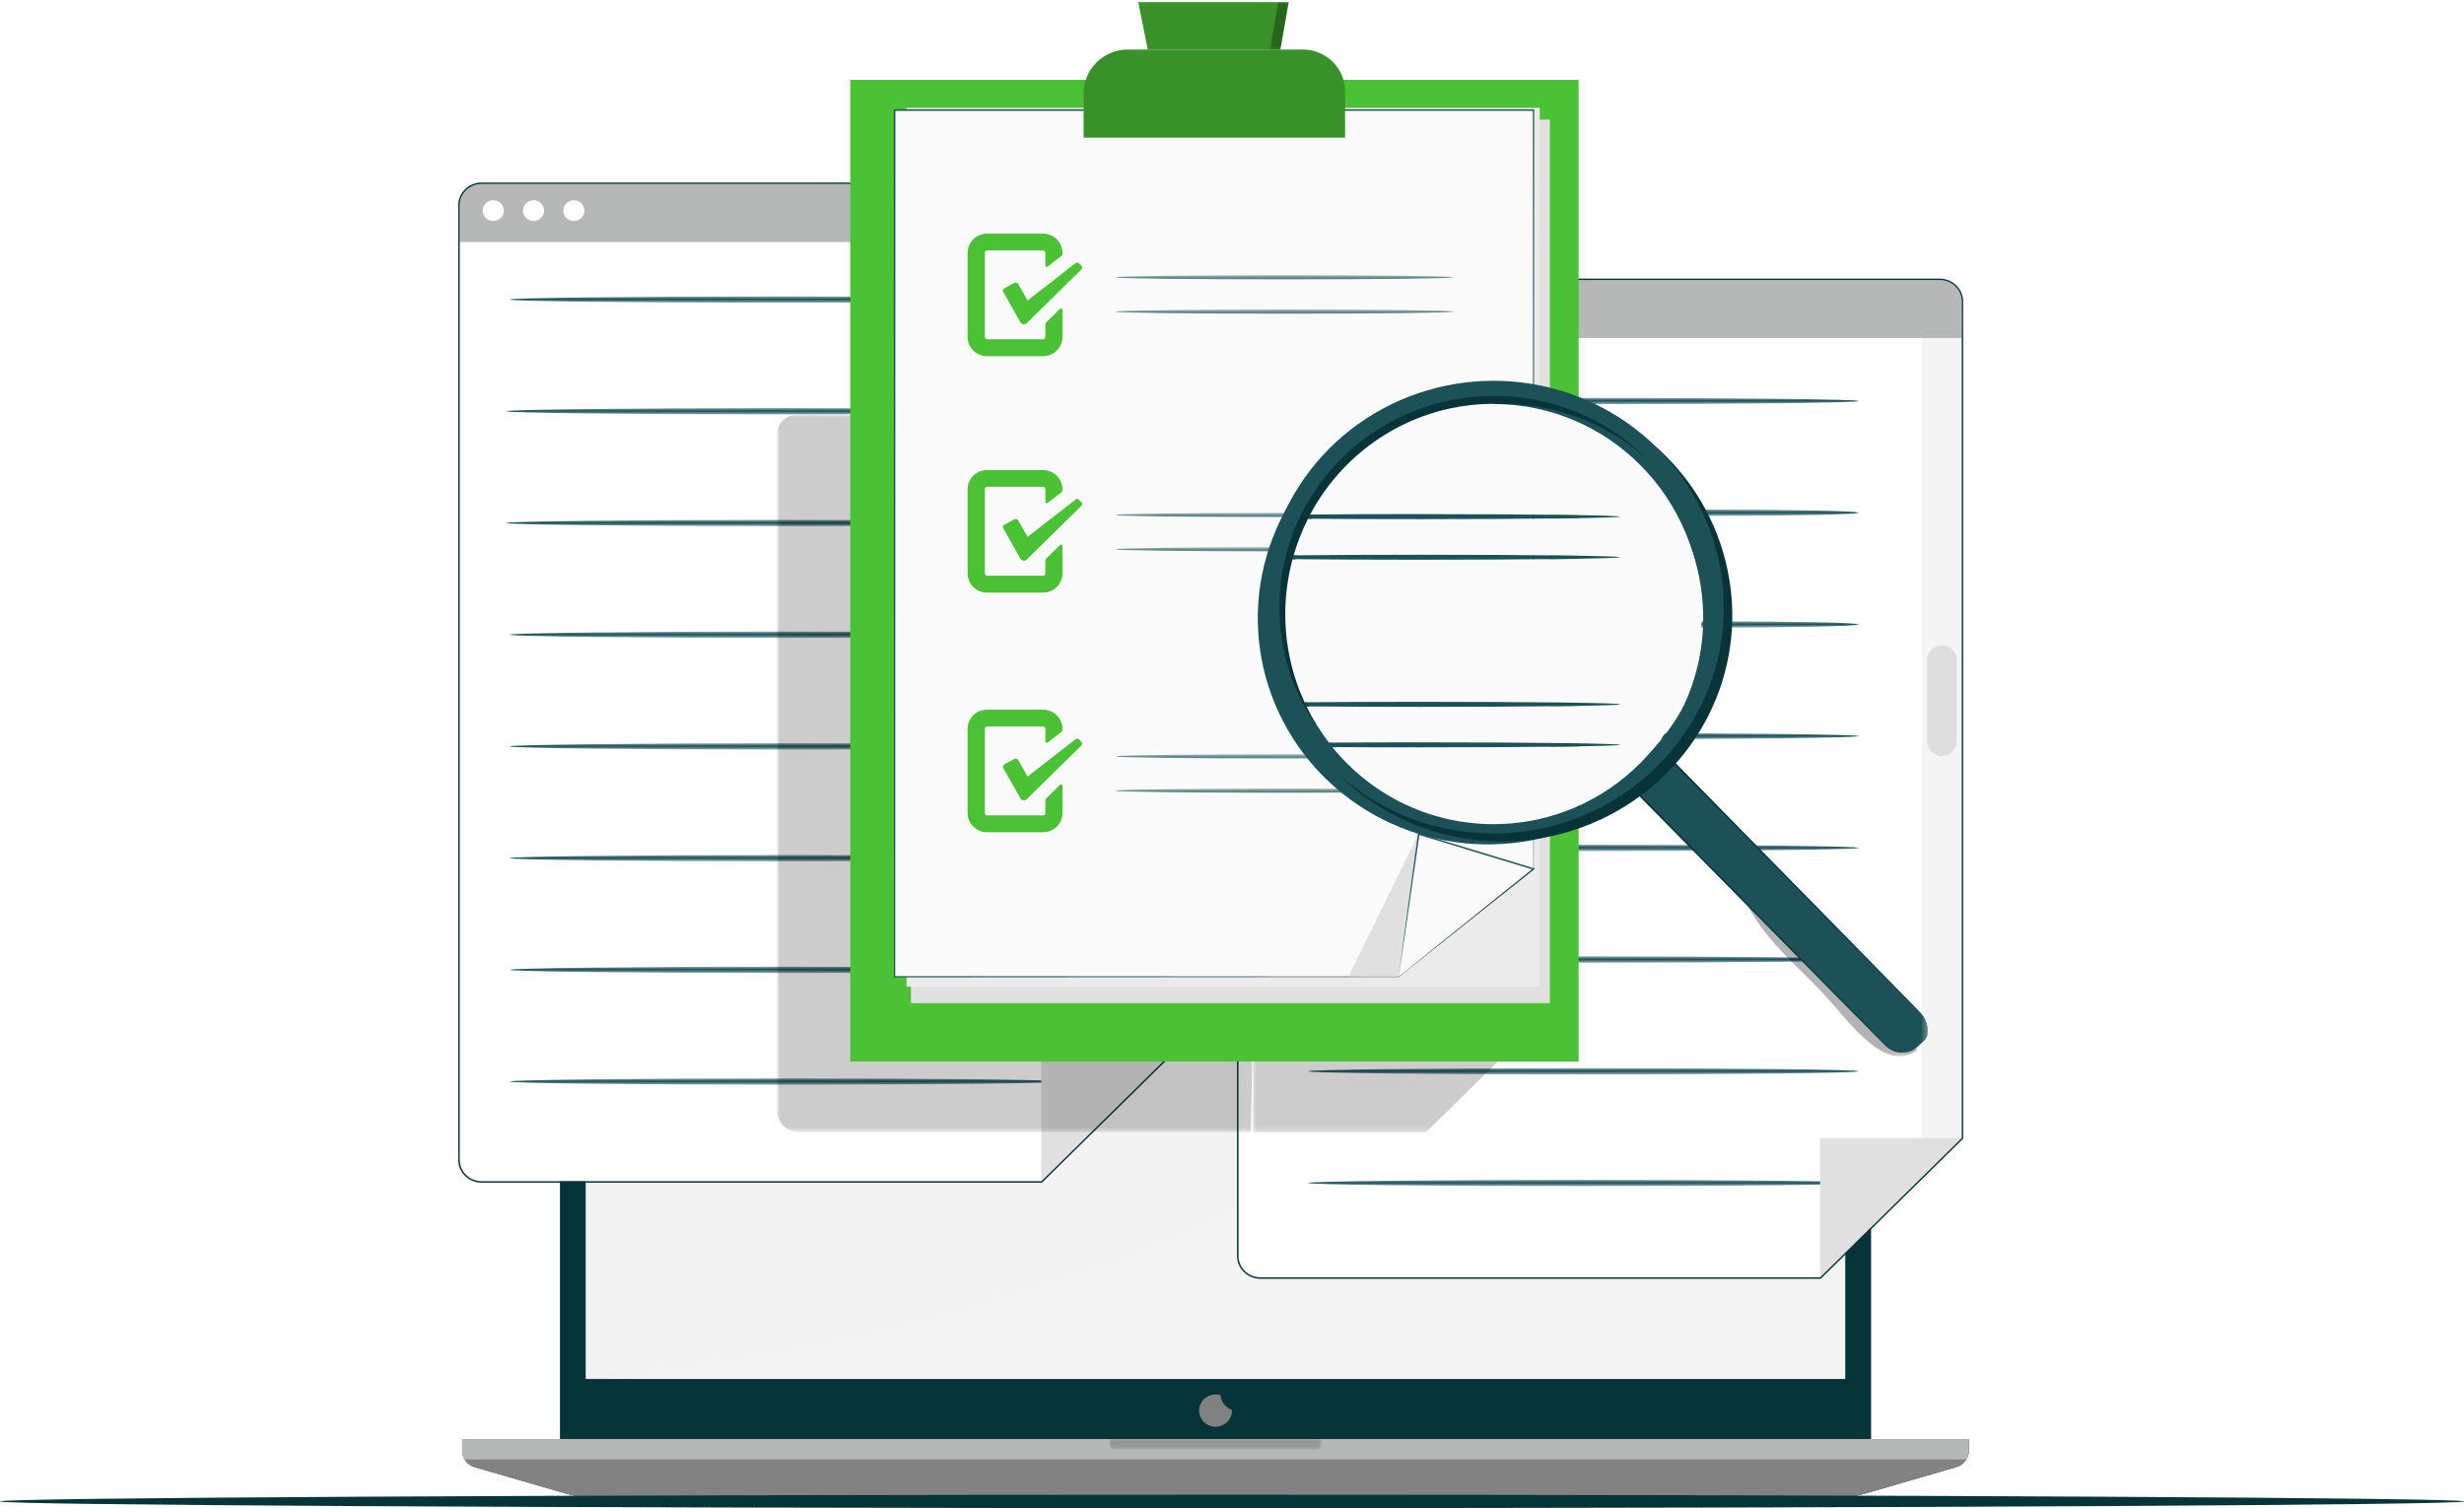 <?xml version="1.0" encoding="UTF-8"?><svg xmlns="http://www.w3.org/2000/svg" xmlns:xlink="http://www.w3.org/1999/xlink" id="Layer_1" viewBox="0 0 420.02 257.06"><defs><style>.cls-1{fill:#dedede;}.cls-1,.cls-2,.cls-3,.cls-4,.cls-5,.cls-6,.cls-7,.cls-8,.cls-9,.cls-10,.cls-11,.cls-12,.cls-13,.cls-14,.cls-15,.cls-16,.cls-17,.cls-18,.cls-19,.cls-20,.cls-21{stroke-width:0px;}.cls-22{mask:url(#mask-22);}.cls-23{mask:url(#mask-23);}.cls-24{mask:url(#mask-24);}.cls-25{mask:url(#mask-25);}.cls-26{mask:url(#mask-15);}.cls-27{mask:url(#mask-17);}.cls-28{mask:url(#mask-18);}.cls-29{mask:url(#mask-14);}.cls-30{mask:url(#mask-13);}.cls-31{mask:url(#mask-19);}.cls-32{mask:url(#mask-12);}.cls-33{mask:url(#mask-20);}.cls-34{mask:url(#mask-21);}.cls-35{mask:url(#mask-11);}.cls-36{mask:url(#mask-16);}.cls-37{mask:url(#mask-10);}.cls-38{mask:url(#mask-27);}.cls-39{mask:url(#mask-28);}.cls-40{mask:url(#mask-29);}.cls-41{mask:url(#mask-26);}.cls-2{fill:#ebebeb;}.cls-3{fill:#389129;}.cls-4{fill:#1b5157;}.cls-42{mask:url(#mask);}.cls-5{filter:url(#drop-shadow-2);}.cls-5,.cls-6,.cls-7,.cls-13{fill:#b6b7b7;}.cls-6{filter:url(#drop-shadow-1);}.cls-7{filter:url(#drop-shadow-4);}.cls-8{fill:#fafafa;}.cls-9{fill:#e0e0e0;}.cls-10,.cls-14{fill:#4bc136;}.cls-11{fill:#073438;}.cls-12{fill:#f4f4f4;}.cls-14{filter:url(#drop-shadow-3);}.cls-15{fill:#000;}.cls-16{fill:#6ab8c0;}.cls-17{fill:#808181;}.cls-18{fill:#f2f2f2;}.cls-43{opacity:.2;}.cls-44{opacity:.3;}.cls-45{opacity:.7;}.cls-19{fill:#828282;}.cls-20{fill:#073438;}.cls-21{fill:#fff;}.cls-46{mask:url(#mask-3);}.cls-47{mask:url(#mask-2);}.cls-48{mask:url(#mask-5);}.cls-49{mask:url(#mask-4);}.cls-50{mask:url(#mask-1);}.cls-51{mask:url(#mask-7);}.cls-52{mask:url(#mask-6);}.cls-53{mask:url(#mask-8);}.cls-54{mask:url(#mask-9);}</style><mask id="mask" x="189.12" y="245.3" width="36.15" height="1.73" maskUnits="userSpaceOnUse"><g id="mask20_0_1"><path class="cls-21" d="M225.27,245.3h-36.14v1.73h36.14v-1.73Z"/></g></mask><mask id="mask-1" x="99.85" y="100.1" width="214.7" height="134.96" maskUnits="userSpaceOnUse"><g id="mask21_0_1"><path class="cls-21" d="M314.55,100.1H99.85v134.96h214.7V100.1Z"/></g></mask><mask id="mask-2" x="208.07" y="94.05" width="3.23" height="3.17" maskUnits="userSpaceOnUse"><g id="mask19_0_1"><path class="cls-21" d="M211.29,94.05h-3.22v3.17h3.22v-3.17Z"/></g></mask><filter id="drop-shadow-1" filterUnits="userSpaceOnUse"/><mask id="mask-3" x="222.93" y="124.94" width="93.98" height="1.09" maskUnits="userSpaceOnUse"><g id="mask22_0_1"><path class="cls-21" d="M316.91,124.94h-93.98v1.08h93.98v-1.08Z"/></g></mask><mask id="mask-4" x="222.93" y="163.02" width="93.98" height="1.09" maskUnits="userSpaceOnUse"><g id="mask23_0_1"><path class="cls-21" d="M316.91,163.02h-93.98v1.09h93.98v-1.09Z"/></g></mask><mask id="mask-5" x="222.93" y="182.07" width="93.98" height="1.09" maskUnits="userSpaceOnUse"><g id="mask24_0_1"><path class="cls-21" d="M316.91,182.07h-93.98v1.09h93.98v-1.09Z"/></g></mask><mask id="mask-6" x="222.93" y="201.11" width="93.98" height="1.08" maskUnits="userSpaceOnUse"><g id="mask25_0_1"><path class="cls-21" d="M316.91,201.11h-93.98v1.08h93.98v-1.08Z"/></g></mask><mask id="mask-7" x="222.93" y="143.98" width="93.98" height="1.09" maskUnits="userSpaceOnUse"><g id="mask26_0_1"><path class="cls-21" d="M316.91,143.98h-93.98v1.08h93.98v-1.08Z"/></g></mask><mask id="mask-8" x="222.93" y="67.82" width="93.98" height="1.08" maskUnits="userSpaceOnUse"><g id="mask27_0_1"><path class="cls-21" d="M316.91,67.82h-93.98v1.08h93.98v-1.08Z"/></g></mask><mask id="mask-9" x="265.72" y="86.86" width="51.19" height="1.09" maskUnits="userSpaceOnUse"><g id="mask28_0_1"><path class="cls-21" d="M316.91,86.86h-51.19v1.08h51.19v-1.08Z"/></g></mask><mask id="mask-10" x="265.72" y="105.9" width="51.19" height="1.09" maskUnits="userSpaceOnUse"><g id="mask29_0_1"><path class="cls-21" d="M316.91,105.9h-51.19v1.08h51.19v-1.08Z"/></g></mask><filter id="drop-shadow-2" filterUnits="userSpaceOnUse"/><mask id="mask-11" x="86.86" y="107.65" width="93.98" height="1.09" maskUnits="userSpaceOnUse"><g id="mask31_0_1"><path class="cls-21" d="M180.83,107.65h-93.98v1.08h93.98v-1.08Z"/></g></mask><mask id="mask-12" x="86.85" y="145.73" width="93.98" height="1.09" maskUnits="userSpaceOnUse"><g id="mask32_0_1"><path class="cls-21" d="M180.83,145.73h-93.98v1.09h93.98v-1.09Z"/></g></mask><mask id="mask-13" x="86.85" y="164.77" width="93.98" height="1.09" maskUnits="userSpaceOnUse"><g id="mask33_0_1"><path class="cls-21" d="M180.83,164.77h-93.98v1.09h93.98v-1.09Z"/></g></mask><mask id="mask-14" x="86.85" y="183.81" width="93.98" height="1.08" maskUnits="userSpaceOnUse"><g id="mask34_0_1"><path class="cls-21" d="M180.83,183.81h-93.98v1.08h93.98v-1.08Z"/></g></mask><mask id="mask-15" x="86.85" y="126.69" width="93.98" height="1.09" maskUnits="userSpaceOnUse"><g id="mask35_0_1"><path class="cls-21" d="M180.83,126.69h-93.98v1.08h93.98v-1.08Z"/></g></mask><mask id="mask-16" x="86.85" y="50.52" width="93.98" height="1.09" maskUnits="userSpaceOnUse"><g id="mask36_0_1"><path class="cls-21" d="M180.83,50.52h-93.98v1.09h93.98v-1.09Z"/></g></mask><mask id="mask-17" x="86.22" y="69.56" width="94.62" height="1.09" maskUnits="userSpaceOnUse"><g id="mask37_0_1"><path class="cls-21" d="M180.83,69.56h-94.6v1.09h94.6v-1.09Z"/></g></mask><mask id="mask-18" x="86.22" y="88.61" width="94.62" height="1.08" maskUnits="userSpaceOnUse"><g id="mask38_0_1"><path class="cls-21" d="M180.83,88.61h-94.6v1.08h94.6v-1.08Z"/></g></mask><mask id="mask-19" x="213.56" y="57.25" width="47.74" height="135.75" maskUnits="userSpaceOnUse"><g id="mask30_0_1"><path class="cls-21" d="M261.3,57.25h-47.74v135.75h47.74V57.25Z"/></g></mask><mask id="mask-20" x="132.46" y="70.69" width="82.79" height="122.28" maskUnits="userSpaceOnUse"><g id="mask39_0_1"><path class="cls-21" d="M215.25,70.69h-82.78v122.27h82.78v-122.27Z"/></g></mask><filter id="drop-shadow-3" filterUnits="userSpaceOnUse"/><mask id="mask-21" x="144.94" y=".1" width="183.69" height="180.89" maskUnits="userSpaceOnUse"><g id="mask49_0_1"><path class="cls-21" d="M328.63.1h-183.69v180.89h183.69V.1Z"/></g></mask><mask id="mask-22" x="190.08" y="128.57" width="57.74" height=".72" maskUnits="userSpaceOnUse"><g id="mask50_0_1"><path class="cls-21" d="M247.82,128.57h-57.74v.72h57.74v-.72Z"/></g></mask><mask id="mask-23" x="190.08" y="134.42" width="57.74" height=".72" maskUnits="userSpaceOnUse"><g id="mask51_0_1"><path class="cls-21" d="M247.82,134.42h-57.74v.72h57.74v-.72Z"/></g></mask><mask id="mask-24" x="190.08" y="87.42" width="57.74" height=".72" maskUnits="userSpaceOnUse"><g id="mask52_0_1"><path class="cls-21" d="M247.82,87.42h-57.74v.72h57.74v-.72Z"/></g></mask><mask id="mask-25" x="190.08" y="93.27" width="57.74" height=".72" maskUnits="userSpaceOnUse"><g id="mask53_0_1"><path class="cls-21" d="M247.82,93.27h-57.74v.72h57.74v-.72Z"/></g></mask><mask id="mask-26" x="216.48" y=".33" width="3.2" height="8.11" maskUnits="userSpaceOnUse"><g id="mask54_0_1"><path class="cls-21" d="M219.68.33h-3.19v8.11h3.19V.33Z"/></g></mask><mask id="mask-27" x="190.08" y="46.91" width="57.74" height=".72" maskUnits="userSpaceOnUse"><g id="mask55_0_1"><path class="cls-21" d="M247.82,46.91h-57.74v.72h57.74v-.72Z"/></g></mask><mask id="mask-28" x="190.08" y="52.76" width="57.74" height=".73" maskUnits="userSpaceOnUse"><g id="mask56_0_1"><path class="cls-21" d="M247.82,52.76h-57.74v.72h57.74v-.72Z"/></g></mask><mask id="mask-29" x="295.85" y="147.17" width="31.08" height="32.88" maskUnits="userSpaceOnUse"><g id="mask57_0_1"><path class="cls-21" d="M326.93,147.18h-31.08v32.88h31.08v-32.88Z"/></g></mask><filter id="drop-shadow-4" filterUnits="userSpaceOnUse"/></defs><path class="cls-20" d="M318.95,247.44H95.45V94.74c0-.57.11-1.13.33-1.65.22-.52.54-1,.95-1.4.41-.4.89-.72,1.43-.94s1.11-.33,1.68-.33h214.71c1.17,0,2.28.46,3.11,1.27.82.81,1.29,1.91,1.29,3.06v152.71Z"/><path class="cls-12" d="M314.55,100.1H99.85v134.96h214.7V100.1Z"/><path class="cls-17" d="M208.07,237.83c-.56-.18-1.17-.18-1.73,0-.56.18-1.05.53-1.4,1-.35.47-.54,1.04-.54,1.62s.19,1.15.54,1.62c.35.47.84.82,1.4,1,.56.18,1.17.18,1.73,0,.56-.18,1.05-.53,1.4-1,.35-.47.53-1.04.53-1.62,0-.05-.01-.1-.01-.15-.54-.17-1-.5-1.35-.94-.34-.44-.54-.97-.57-1.52"/><path class="cls-20" d="M335.61,245.3v1.99c0,.63-.21,1.24-.6,1.74-.38.5-.92.87-1.53,1.05l-15.57,4.52c-1.93.57-3.94.85-5.95.85H102.44c-2.01,0-4.02-.29-5.95-.85l-15.57-4.51c-.61-.18-1.15-.55-1.53-1.05-.38-.5-.59-1.11-.6-1.74v-1.99h256.81Z"/><path class="cls-19" d="M335.61,245.3v1.99c0,.63-.21,1.24-.6,1.74-.38.5-.92.87-1.53,1.05l-15.57,4.52c-1.93.57-3.94.85-5.95.85H102.44c-2.01,0-4.02-.29-5.95-.85l-15.57-4.51c-.61-.18-1.15-.55-1.53-1.05-.38-.5-.59-1.11-.6-1.74v-1.99h256.81Z"/><path class="cls-13" d="M335.61,245.3v1.99c0,.53-.15,1.04-.42,1.49H79.21c-.28-.45-.42-.96-.42-1.49v-1.99h256.81Z"/><g class="cls-43"><g class="cls-42"><path class="cls-15" d="M225.26,245.3v.87c0,.11-.02.23-.07.33-.04.1-.11.2-.19.28-.08.08-.18.14-.29.19-.11.04-.22.07-.33.07h-34.38c-.23,0-.46-.09-.62-.25-.17-.16-.26-.38-.26-.61v-.87h36.14Z"/></g></g><g class="cls-45"><g class="cls-50"><path class="cls-18" d="M314.55,100.1s-29.69,115.91-214.7,134.96V100.1h214.7Z"/></g></g><path class="cls-11" d="M420.02,255.93c0,.61-94.04,1.14-210,1.14s-210.02-.52-210.02-1.14,94.01-1.14,210.02-1.14,210,.52,210,1.14Z"/><g class="cls-43"><g class="cls-47"><path class="cls-21" d="M211.3,95.64c0,.31-.09.62-.27.88-.18.26-.43.46-.72.58-.3.12-.62.15-.93.09-.31-.06-.6-.21-.83-.43-.23-.22-.38-.5-.44-.81-.06-.31-.03-.63.09-.92.12-.29.33-.54.59-.71.26-.17.58-.27.9-.27.43,0,.84.17,1.14.46.3.3.47.7.47,1.12Z"/></g></g><path class="cls-6" d="M334.41,51.4v142.58l-24.14,23.74h-95.44c-.99,0-1.93-.39-2.63-1.07-.7-.69-1.09-1.62-1.09-2.59V51.4c0-.97.39-1.9,1.09-2.59.7-.69,1.64-1.07,2.63-1.07h115.85c.99,0,1.93.39,2.63,1.08.7.69,1.09,1.62,1.09,2.59"/><path class="cls-21" d="M334.41,57.62v136.36l-24.14,23.74h-95.44c-.99,0-1.93-.39-2.63-1.07-.7-.69-1.09-1.62-1.09-2.59V57.62h123.3Z"/><path class="cls-1" d="M233.59,52.27c0,.35-.1.69-.3.98-.2.29-.48.52-.81.65-.33.13-.69.17-1.04.1-.35-.07-.67-.24-.92-.48-.25-.25-.42-.56-.49-.9-.07-.34-.03-.7.1-1.02.14-.32.37-.6.66-.79.3-.19.64-.3,1-.3.48,0,.94.19,1.27.52.34.33.53.78.53,1.25Z"/><path class="cls-1" d="M226.72,52.27c0,.35-.1.69-.3.98-.2.29-.48.52-.81.65-.33.13-.69.17-1.04.1-.35-.07-.67-.24-.92-.48-.25-.25-.42-.56-.49-.91-.07-.34-.03-.7.1-1.02.14-.32.37-.6.66-.79.29-.19.64-.3,1-.3.48,0,.94.19,1.27.52.34.33.53.78.53,1.25Z"/><path class="cls-1" d="M219.86,52.27c0,.35-.1.69-.3.98-.2.29-.48.52-.81.65-.33.13-.69.17-1.04.1-.35-.07-.67-.24-.92-.48-.25-.25-.42-.56-.49-.9-.07-.34-.03-.7.1-1.02.14-.32.37-.6.66-.79.3-.19.64-.3,1-.3.48,0,.94.19,1.27.52.34.33.53.78.53,1.25Z"/><path class="cls-12" d="M334.41,57.63h-6.82v136.35h6.82V57.63Z"/><path class="cls-1" d="M331,128.87c-.67,0-1.31-.26-1.78-.72-.47-.46-.74-1.09-.74-1.75v-13.93c0-.66.26-1.28.74-1.75.47-.46,1.11-.72,1.78-.72s1.3.26,1.78.72c.47.46.74,1.09.74,1.75v13.93c0,.66-.27,1.28-.74,1.75-.47.46-1.11.72-1.78.72Z"/><path class="cls-16" d="M226.25,85.38c.63-1.08,1.39-2.07,2.27-2.96h.12c1.34.81,2.78,1.45,4.28,1.92h.06l-.06.06c-.14.32-.27.65-.4.98h.76c.1-.25.2-.49.31-.74l.06-.06h.06c1.78.47,3.6.73,5.44.78h.06s.67.01.67.01h0s.06-.01.06-.01c1.84-.05,3.67-.31,5.44-.78h.12v.06c.11.24.21.49.3.74h.71c-.13-.33-.26-.66-.4-.98l-.06-.06h.06c1.5-.48,2.93-1.12,4.28-1.92h.12c.87.9,1.62,1.89,2.25,2.96h.69c-.66-1.21-1.49-2.33-2.45-3.32l-.55-.54c-2.77-2.63-6.43-4.17-10.28-4.33h-1.41c-3.84.21-7.48,1.74-10.28,4.33l-.55.54c-.96,1-1.79,2.11-2.45,3.32h.74ZM241.42,77.97c3.18.4,6.15,1.77,8.51,3.91l.12.06-.12.06c-1.28.78-2.65,1.39-4.1,1.81h-.06v-.06c-1.06-2.16-2.56-4.08-4.4-5.66l-.18-.17.23.05ZM239.89,77.91h.12c2.16,1.57,3.9,3.64,5.08,6.02l.06.06h-.12c-1.68.43-3.4.67-5.14.72v-6.8ZM239.04,77.85h.18v6.8h-.06c-1.74-.05-3.46-.3-5.14-.72h-.12l.06-.06c1.17-2.38,2.92-4.44,5.08-6.02M229.12,81.88c2.34-2.16,5.32-3.53,8.51-3.91l.37-.06-.18.17c-1.86,1.56-3.36,3.48-4.4,5.66l-.06.06h-.06c-1.42-.47-2.79-1.07-4.1-1.81l-.12-.06.05-.05Z"/><path class="cls-16" d="M252.78,100.56c-.62,1.06-1.37,2.04-2.24,2.92l-.06.06-.06-.06c-1.34-.81-2.78-1.45-4.28-1.92h-.06l.06-.06c.13-.31.26-.62.38-.93h-.82c-.1.23-.19.47-.3.7v.06h-.06c-1.62-.43-3.29-.68-4.96-.75h-1.21v.03h-.06c-1.84.05-3.67.31-5.44.78h-.06v-.06c-.11-.25-.22-.5-.32-.75h-.74c.12.32.25.63.39.94l.06.06h-.06c-1.5.48-2.93,1.12-4.28,1.92l-.06.06-.06-.06c-.87-.88-1.62-1.86-2.24-2.92h-.74c.66,1.19,1.47,2.3,2.43,3.28l.55.54c2.81,2.61,6.48,4.15,10.34,4.33h.67c.12,0,.24-.06.43-.06h.3c3.84-.21,7.48-1.74,10.28-4.33l.55-.54c.94-.97,1.75-2.05,2.41-3.22h-.72ZM237.57,107.94c-3.18-.4-6.15-1.77-8.51-3.91l-.06-.06.12-.06c1.27-.78,2.65-1.39,4.1-1.81h.06v.06c1.06,2.16,2.56,4.08,4.4,5.66l.12.17-.24-.05ZM239.1,108h-.12c-2.16-1.57-3.91-3.64-5.08-6.02l-.06-.06h.12c1.68-.43,3.4-.67,5.14-.72v6.8ZM239.95,108.05h-.18v-6.8h.06c1.74.05,3.46.3,5.14.72h.12l-.06.06c-1.17,2.38-2.92,4.44-5.08,6.02M249.93,104.02c-2.34,2.16-5.32,3.53-8.51,3.91l-.24.06.18-.17c1.86-1.56,3.36-3.48,4.4-5.66v-.06h.06c1.42.47,2.79,1.07,4.1,1.81l.06.06-.05.05Z"/><path class="cls-16" d="M232.58,89.03h-1.99v7.93h1.99v-7.93Z"/><path class="cls-16" d="M237.33,97.13c-.51,0-1.01-.06-1.5-.19-.39-.11-.75-.3-1.06-.55-.28-.23-.5-.53-.63-.87-.14-.36-.2-.75-.18-1.13l1.83-.4c0,.31.08.62.24.89.14.22.34.4.58.51.26.11.54.17.82.16.22,0,.44-.03.65-.09.17-.05.32-.13.44-.25.05-.05.09-.11.12-.17.03-.07.04-.14.04-.21,0-.09-.02-.18-.06-.26-.04-.08-.1-.15-.17-.21-.18-.14-.38-.25-.6-.32-.26-.09-.55-.17-.87-.26s-.7-.2-1.04-.32c-.33-.11-.65-.26-.95-.44-.28-.17-.52-.41-.69-.68-.19-.32-.28-.68-.26-1.05-.01-.47.13-.93.4-1.31.28-.37.66-.66,1.1-.82,1.07-.39,2.25-.38,3.3.04.47.19.87.51,1.15.93.28.45.39.98.32,1.5l-1.81.29c.01-.21-.01-.43-.07-.64-.05-.17-.14-.33-.26-.47-.12-.13-.27-.23-.44-.29-.2-.07-.42-.11-.64-.1-.21,0-.43.03-.63.1-.15.05-.28.14-.38.26-.09.11-.13.25-.13.39,0,.08.01.16.05.23.03.07.08.14.15.19.17.13.36.23.56.29.24.08.53.17.87.26.33.08.71.2,1.06.32.35.11.68.26.98.45.3.18.54.43.72.73.2.34.29.74.27,1.13.02.47-.13.94-.42,1.32-.3.37-.71.64-1.16.79-.55.19-1.12.28-1.7.26"/><path class="cls-16" d="M245.44,97.13c-.53,0-1.05-.08-1.54-.26-.44-.17-.84-.43-1.16-.78-.33-.37-.58-.81-.72-1.28-.18-.57-.26-1.17-.25-1.77-.03-.8.13-1.6.47-2.34.28-.58.74-1.06,1.32-1.38.6-.31,1.28-.47,1.96-.46.52,0,1.04.08,1.53.26.44.17.84.43,1.15.78.33.37.58.81.73,1.29.18.58.26,1.19.25,1.8.01.61-.08,1.23-.26,1.81-.15.48-.41.93-.75,1.3-.33.34-.73.61-1.18.78-.49.18-1.01.26-1.53.26M245.52,95.54c.33.01.65-.08.91-.27.26-.21.44-.5.53-.82.13-.45.19-.91.18-1.38.01-.49-.05-.98-.19-1.45-.1-.34-.29-.64-.56-.87-.27-.2-.6-.31-.93-.29-.32-.01-.64.09-.9.28-.27.22-.46.52-.55.85-.13.46-.19.93-.18,1.41,0,.38.03.75.1,1.12.05.28.16.55.32.8.13.2.31.37.53.47.23.11.49.16.75.16"/><g class="cls-46"><path class="cls-4" d="M316.91,125.48c0,.29-21.03.54-46.99.54s-46.99-.25-46.99-.54,21.03-.54,46.99-.54,46.99.24,46.99.54Z"/></g><g class="cls-49"><path class="cls-4" d="M316.91,163.57c0,.29-21.03.54-46.99.54s-46.99-.25-46.99-.54,21.04-.55,46.99-.55,46.99.24,46.99.54"/></g><g class="cls-48"><path class="cls-4" d="M316.91,182.61c0,.29-21.03.54-46.99.54s-46.99-.25-46.99-.54,21.03-.54,46.99-.54,46.99.24,46.99.54Z"/></g><g class="cls-52"><path class="cls-4" d="M316.91,201.65c0,.29-21.03.54-46.99.54s-46.99-.25-46.99-.54,21.03-.54,46.99-.54,46.99.24,46.99.54Z"/></g><g class="cls-51"><path class="cls-4" d="M316.91,144.53c0,.29-21.03.54-46.99.54s-46.99-.25-46.99-.54,21.03-.54,46.99-.54,46.99.24,46.99.54Z"/></g><g class="cls-53"><path class="cls-4" d="M316.91,68.36c0,.29-21.03.54-46.99.54s-46.99-.25-46.99-.54,21.03-.54,46.99-.54,46.99.24,46.99.54Z"/></g><g class="cls-54"><path class="cls-4" d="M316.91,87.4c0,.29-11.46.54-25.6.54s-25.6-.25-25.6-.54,11.46-.54,25.6-.54,25.6.24,25.6.54Z"/></g><g class="cls-37"><path class="cls-4" d="M316.91,106.44c0,.29-11.46.54-25.6.54s-25.6-.25-25.6-.54,11.46-.54,25.6-.54,25.6.24,25.6.54Z"/></g><path class="cls-9" d="M334.41,193.98l-24.14,23.74v-23.74h24.14Z"/><path class="cls-5" d="M201.65,35.02v142.58l-24.14,23.74h-95.43c-.99,0-1.93-.39-2.63-1.07s-1.09-1.62-1.09-2.59V35.02c0-.97.39-1.9,1.09-2.59.7-.69,1.64-1.07,2.63-1.07h115.85c.99,0,1.93.39,2.63,1.08.7.69,1.09,1.62,1.09,2.59"/><path class="cls-21" d="M201.65,41.25v136.35l-24.14,23.74h-95.43c-.99,0-1.93-.39-2.63-1.07-.7-.69-1.09-1.62-1.09-2.59V41.25h123.29Z"/><path class="cls-21" d="M99.62,35.9c0,.35-.11.69-.3.98s-.48.52-.81.65c-.33.13-.69.17-1.04.1-.35-.07-.67-.24-.92-.48-.25-.25-.42-.56-.49-.9-.07-.34-.03-.7.1-1.02.14-.32.37-.6.66-.79.3-.19.64-.3,1-.3.48,0,.93.19,1.27.52.34.33.53.78.53,1.25Z"/><path class="cls-21" d="M92.75,35.9c0,.35-.11.69-.3.98-.2.29-.48.52-.81.65-.33.13-.69.17-1.04.1-.35-.07-.67-.24-.92-.48-.25-.25-.42-.56-.49-.91-.07-.34-.03-.7.1-1.02.14-.32.37-.6.66-.79.3-.19.64-.3,1-.3.48,0,.93.19,1.27.52.34.33.53.78.53,1.25Z"/><path class="cls-21" d="M85.88,35.9c0,.35-.11.69-.3.98s-.48.52-.81.65c-.33.13-.69.17-1.04.1-.35-.07-.67-.24-.92-.48-.25-.25-.42-.56-.49-.9-.07-.34-.03-.7.1-1.02.14-.32.37-.6.66-.79.3-.19.64-.3,1-.3.48,0,.93.19,1.27.52.34.33.53.78.53,1.25Z"/><path class="cls-12" d="M201.65,41.25h-6.82v136.35h6.82V41.25Z"/><path class="cls-1" d="M198.24,168.27c-.66,0-1.3-.26-1.77-.72-.47-.46-.74-1.09-.74-1.75v-13.93c0-.66.27-1.28.74-1.75.47-.46,1.11-.72,1.77-.72s1.31.26,1.78.72c.47.46.74,1.09.74,1.75v13.93c0,.66-.26,1.28-.74,1.75-.47.46-1.11.72-1.78.72Z"/><g class="cls-35"><path class="cls-4" d="M180.83,108.19c0,.29-21.03.54-46.99.54s-46.99-.25-46.99-.54,21.03-.54,46.99-.54,46.99.24,46.99.54Z"/></g><g class="cls-32"><path class="cls-4" d="M180.83,146.28c0,.29-21.03.54-46.99.54s-46.99-.25-46.99-.54,21.03-.54,46.99-.54,46.99.24,46.99.54Z"/></g><g class="cls-30"><path class="cls-4" d="M180.83,165.32c0,.29-21.03.54-46.99.54s-46.99-.25-46.99-.54,21.03-.54,46.99-.54,46.99.24,46.99.54Z"/></g><g class="cls-29"><path class="cls-4" d="M180.83,184.36c0,.29-21.03.54-46.99.54s-46.99-.25-46.99-.54,21.03-.54,46.99-.54,46.99.24,46.99.54Z"/></g><g class="cls-26"><path class="cls-4" d="M180.83,127.23c0,.29-21.03.54-46.99.54s-46.99-.25-46.99-.54,21.03-.54,46.99-.54,46.99.24,46.99.54Z"/></g><g class="cls-36"><path class="cls-4" d="M180.83,51.06c0,.29-21.03.54-46.99.54s-46.99-.25-46.99-.54,21.03-.54,46.99-.54,46.99.24,46.99.54Z"/></g><g class="cls-27"><path class="cls-4" d="M180.84,70.1c0,.29-21.17.54-47.3.54s-47.3-.25-47.3-.54,21.17-.54,47.3-.54,47.3.24,47.3.54Z"/></g><g class="cls-28"><path class="cls-4" d="M180.84,89.15c0,.29-21.17.54-47.3.54s-47.3-.25-47.3-.54,21.17-.54,47.3-.54,47.3.24,47.3.54Z"/></g><path class="cls-9" d="M201.65,177.61l-24.14,23.74v-23.74h24.14Z"/><path class="cls-20" d="M330.68,47.74c.99.01,1.94.39,2.63,1.08.7.68,1.1,1.61,1.1,2.58v142.59l-24.14,23.74h-95.44c-.98,0-1.93-.39-2.63-1.08-.7-.68-1.09-1.61-1.09-2.59v-43.82h33.28l24.14-23.74V47.74h62.15M330.68,47.49h-62.4v98.91l-23.99,23.59h-33.43v44.07c0,1.06.41,2.04,1.17,2.77.74.73,1.76,1.15,2.8,1.15h95.54l.07-.07,24.14-23.74.07-.07V51.4c0-1.03-.43-2.03-1.18-2.76-.73-.73-1.73-1.14-2.8-1.15h0Z"/><path class="cls-20" d="M145.23,31.36v135.22c0,.97.4,1.9,1.09,2.59.7.68,1.65,1.07,2.64,1.07h52.7v7.37l-24.14,23.74h-95.44c-.99,0-1.93-.39-2.63-1.08-.7-.68-1.09-1.61-1.09-2.59V35.02c0-.97.39-1.9,1.09-2.58.7-.69,1.64-1.08,2.63-1.08h63.15M145.48,31.11h-63.4c-1.06,0-2.05.41-2.81,1.15-.74.72-1.16,1.72-1.16,2.76v162.66c0,1.06.41,2.04,1.17,2.77.75.74,1.75,1.15,2.8,1.15h95.54l.07-.07,24.14-23.74.07-.07v-7.72h-52.95c-.91,0-1.81-.36-2.47-1-.64-.64-1.01-1.52-1.01-2.41V31.11h0Z"/><path class="cls-9" d="M268.53,146.49l-24.14,23.74v-23.74h24.14Z"/><g class="cls-43"><g class="cls-31"><path class="cls-15" d="M261.3,57.25v117.83l-18.22,17.92h-29.52V60.91c0-.97.39-1.9,1.09-2.59.7-.69,1.64-1.07,2.63-1.07h44.02Z"/></g></g><g class="cls-43"><g class="cls-33"><path class="cls-15" d="M215.25,74.36l-2.01,118.61h-77.06c-.99,0-1.93-.39-2.63-1.07s-1.09-1.62-1.09-2.59v-115.31c0-.88.35-1.72.99-2.34.63-.62,1.49-.97,2.38-.97h75.7c.99,0,1.93.39,2.63,1.07.7.69,1.09,1.62,1.09,2.59"/></g></g><path class="cls-14" d="M144.94,13.61h124.16v167.33h-124.16V13.61Z"/><path class="cls-9" d="M264.19,170.99h-108.91V20.38h108.92v150.61h0Z"/><path class="cls-2" d="M262.47,168.2h-107.94V18.38h107.94v149.81h0Z"/><path class="cls-8" d="M250.87,156.54l-12.43,9.96h-85.92V18.76h108.92v129.35l-10.57,8.43Z"/><g class="cls-34"><path class="cls-4" d="M250.87,156.54s.22-.18.66-.54l1.99-1.6,7.88-6.32-.02.03c-.01-21.25-.04-68.46-.08-129.35l.12.12-107.97.02h-.95l.13-.13c-.01,55.54-.02,106.77-.03,147.73l-.11-.11,85.92.06h-.03s9.34-7.44,9.34-7.44l2.34-1.86c.52-.41.79-.61.79-.61,0,0-.25.22-.77.63l-2.32,1.88-9.31,7.48h-.01s-.02.01-.02.01l-85.92.06h-.11v-.1c0-40.96-.02-92.19-.03-147.73v-.13h109.04s.12.01.12.01v.12c-.04,60.89-.07,108.1-.08,129.35v.02h-.02s-7.91,6.29-7.91,6.29l-2.01,1.58c-.45.35-.68.52-.68.52"/><path class="cls-3" d="M229.3,23.47h-44.58v-7.6c0-1.97.8-3.86,2.21-5.25,1.42-1.39,3.34-2.18,5.34-2.18h29.78c1.92,0,3.77.75,5.12,2.09,1.36,1.34,2.12,3.15,2.12,5.04v7.9Z"/><path class="cls-3" d="M195.65,8.44l-1.63-8.11h25.67l-1.43,8.11h-22.61Z"/><g class="cls-22"><path class="cls-4" d="M247.82,128.93c0,.19-12.92.36-28.87.36s-28.87-.17-28.87-.36,12.92-.36,28.87-.36,28.87.16,28.87.36Z"/></g><g class="cls-23"><path class="cls-4" d="M247.82,134.78c0,.19-12.92.36-28.87.36s-28.87-.17-28.87-.36,12.92-.36,28.87-.36,28.87.16,28.87.36Z"/></g><g class="cls-24"><path class="cls-4" d="M247.82,87.78c0,.19-12.92.36-28.87.36s-28.87-.17-28.87-.36,12.92-.36,28.87-.36,28.87.16,28.87.36Z"/></g><g class="cls-25"><path class="cls-4" d="M247.82,93.63c0,.19-12.92.36-28.87.36s-28.87-.17-28.87-.36,12.92-.36,28.87-.36,28.87.16,28.87.36Z"/></g><path class="cls-9" d="M241.85,142.04l-11.94,24.32h8.52l3.42-24.32Z"/><path class="cls-8" d="M238.44,166.49l3.41-24.32,19.58,5.94-23,18.37Z"/><path class="cls-4" d="M238.44,166.5l6.58-5.33,16.33-13.15.04.22-7.56-2.29-12.02-3.66.16-.1-2.53,17.42c-.62,4.18-.93,6.34-1.02,6.89,0-.04,0-.07.01-.11.01-.09.03-.2.04-.34.04-.32.1-.76.18-1.32.16-1.18.39-2.88.67-5.01l2.39-17.56.02-.14.14.04,12.02,3.64,7.56,2.3.23.07-.19.15-16.53,13.11-4.83,3.81-1.29,1.02-.33.26c-.07.06-.11.08-.11.08"/><g class="cls-44"><g class="cls-41"><path class="cls-15" d="M217.9.33l-1.42,8.11h1.76l1.43-8.11h-2.24"/></g></g><g class="cls-38"><path class="cls-4" d="M247.82,47.27c0,.19-12.92.36-28.87.36s-28.87-.17-28.87-.36,12.92-.36,28.87-.36,28.87.16,28.87.36Z"/></g><g class="cls-39"><path class="cls-4" d="M247.82,53.12c0,.19-12.92.36-28.87.36s-28.87-.17-28.87-.36,12.92-.37,28.87-.37,28.87.16,28.87.36"/></g><path class="cls-10" d="M175.16,51.21l-1.57-2.77c-.06-.12-.17-.21-.31-.25-.13-.04-.28-.03-.4.04l-.03.02-1.64.89c-.11.06-.19.16-.23.28-.03.12-.02.25.04.36l2.43,4.28.48.86c.04.08.1.15.17.2.07.06.15.1.24.12.09.03.18.03.27.03.09,0,.18-.04.26-.08.06-.03.12-.07.17-.12l.7-.69,8.6-8.46c.08-.08.13-.19.13-.31s-.05-.23-.13-.31l-.42-.41c-.08-.07-.18-.12-.29-.12-.11,0-.22.03-.3.09l-8.17,6.36Z"/><path class="cls-10" d="M178.2,57.43c0,.05-.01.1-.03.15-.02.05-.05.09-.09.13-.04.04-.08.07-.13.09-.05.02-.1.03-.15.03h-9.52c-.05,0-.1-.01-.15-.03-.05-.02-.09-.05-.13-.09-.04-.04-.07-.08-.09-.13-.02-.05-.03-.1-.03-.15v-14.35c0-.1.04-.2.12-.28.07-.07.18-.11.28-.11h9.52c.11,0,.21.04.28.11.07.07.12.17.12.28v2.18s.01.09.04.13c.02.04.06.07.1.09.04.02.09.03.13.02s.09-.02.12-.05l2.38-1.85s.08-.08.1-.13c.02-.05.04-.1.04-.16v-.2c0-.43-.08-.86-.25-1.25-.16-.4-.41-.76-.72-1.07-.31-.31-.67-.55-1.08-.71-.4-.17-.84-.25-1.27-.25h-9.52c-.43,0-.87.08-1.27.24-.4.16-.77.4-1.08.7-.31.3-.55.66-.72,1.06-.17.4-.25.82-.26,1.25v14.37c0,.87.35,1.7.97,2.31.62.61,1.47.96,2.35.96h9.54c.43,0,.86-.08,1.27-.25.4-.16.77-.4,1.07-.7.31-.3.55-.66.72-1.05.17-.39.25-.82.25-1.24v-4.67s0-.06-.02-.09c-.01-.03-.03-.05-.05-.08-.02-.02-.05-.04-.08-.05-.03-.01-.06-.02-.09-.02-.06,0-.12.02-.16.06l-2.39,2.34s-.06.07-.08.12c-.02.04-.03.09-.03.14l-.02,2.22Z"/><path class="cls-10" d="M175.16,91.51l-1.57-2.77c-.06-.12-.17-.21-.31-.25-.13-.04-.28-.03-.4.04l-.03.02-1.64.89c-.11.06-.19.16-.23.28-.03.12-.02.25.04.36l2.43,4.28.48.86c.04.08.1.15.17.2.07.06.15.1.24.12.09.03.18.03.27.03.09,0,.18-.04.26-.08.06-.03.12-.07.17-.12l.7-.69,8.6-8.46c.08-.08.13-.19.13-.31s-.05-.23-.13-.31l-.42-.41c-.08-.07-.18-.12-.29-.12-.11,0-.22.03-.3.09l-8.17,6.36Z"/><path class="cls-10" d="M178.2,97.73c0,.05,0,.1-.03.15-.02.05-.05.09-.09.13-.04.04-.08.07-.13.09-.05.02-.1.03-.15.03h-9.52c-.05,0-.1-.01-.15-.03-.05-.02-.09-.05-.13-.09-.04-.04-.07-.08-.09-.13-.02-.05-.03-.1-.03-.15v-14.36c0-.05,0-.1.03-.15.02-.05.05-.09.09-.13.04-.04.08-.07.13-.09.05-.02.1-.03.15-.03h9.52c.05,0,.1.01.15.03.05.02.09.05.13.09.04.04.07.08.09.13.02.05.03.1.03.15v2.18s0,.06.02.09c.01.03.03.05.05.08.02.02.05.04.08.05.03.01.06.02.09.02.05,0,.11-.02.15-.05l2.38-1.85s.08-.08.1-.13c.03-.05.04-.11.04-.16v-.2c0-.43-.08-.85-.25-1.25-.16-.4-.41-.76-.72-1.06-.31-.3-.67-.55-1.08-.71-.4-.17-.83-.25-1.27-.25h-9.52c-.43,0-.87.08-1.27.24-.4.16-.77.4-1.08.7-.31.3-.55.66-.72,1.06-.17.4-.25.82-.26,1.25v14.37c0,.87.35,1.7.97,2.31.62.61,1.47.96,2.35.96h9.54c.43,0,.87-.08,1.27-.25.4-.16.77-.4,1.07-.71s.55-.66.72-1.06c.17-.4.25-.82.25-1.25v-4.67c0-.06-.03-.12-.08-.17-.05-.04-.11-.07-.17-.07-.06,0-.12.02-.16.06l-2.39,2.34s-.06.07-.08.12c-.02.04-.03.09-.03.14l-.02,2.22Z"/><path class="cls-10" d="M175.16,132.37l-1.57-2.77c-.06-.12-.17-.21-.31-.25-.13-.04-.28-.03-.4.03l-.03.02-1.64.89c-.11.06-.19.16-.23.28-.03.12-.02.25.04.36l2.43,4.28.48.86c.04.08.1.15.17.2.07.06.15.1.24.12.09.03.18.03.27.03.09,0,.18-.03.26-.08.06-.03.12-.07.17-.12l.7-.69,8.6-8.46c.08-.08.13-.19.13-.31s-.05-.23-.13-.31l-.42-.41c-.08-.07-.18-.12-.29-.12-.11,0-.22.03-.3.09l-8.17,6.36Z"/><path class="cls-10" d="M178.2,138.59c0,.1-.04.2-.12.28-.07.07-.18.12-.28.12h-9.52c-.11,0-.21-.04-.28-.12-.07-.07-.12-.17-.12-.28v-14.36c0-.05,0-.1.03-.15.02-.05.05-.09.09-.13.04-.04.08-.07.13-.09.05-.02.1-.03.15-.03h9.52c.11,0,.21.04.28.11.07.07.12.17.12.28v2.18s.01.09.04.12.06.07.1.09c.04.02.09.03.13.02.05,0,.09-.02.12-.05l2.38-1.85s.08-.08.1-.13c.02-.05.04-.11.04-.16v-.2c0-.43-.08-.85-.25-1.25-.17-.4-.41-.76-.72-1.06-.31-.31-.67-.55-1.08-.71-.4-.16-.83-.25-1.27-.25h-9.52c-.43,0-.87.08-1.27.24-.4.16-.77.4-1.08.7-.31.3-.55.66-.72,1.06-.17.39-.25.82-.26,1.25v14.37c0,.87.35,1.7.97,2.31.62.61,1.47.96,2.35.96h9.54c.43,0,.86-.08,1.27-.25.4-.16.77-.4,1.07-.7.31-.3.55-.66.72-1.05.17-.39.25-.82.25-1.24v-4.67s0-.06-.02-.09c-.01-.03-.03-.05-.05-.08-.02-.02-.05-.04-.08-.05-.03-.01-.06-.02-.09-.02-.06,0-.12.02-.16.06l-2.39,2.34s-.06.07-.08.12c-.02.05-.03.09-.03.14l-.02,2.22Z"/><g class="cls-44"><g class="cls-40"><path class="cls-15" d="M326.94,178.95c-2.54,1.76-4.91,1.39-7.86-.89-2.95-2.28-5.19-5.3-7.69-8.05-3.17-3.49-6.78-6.59-9.8-10.22-3.02-3.62-5.47-7.93-5.73-12.61l31.08,31.77Z"/></g></g><path class="cls-4" d="M326.76,178.51l1.25-1.19c1.11-1.06.49-3.48-.68-4.65l-43.79-44.51-5.86,5.57,43.72,44.45c.68.72,1.61,1.15,2.61,1.21.99.06,1.98-.25,2.74-.87"/><path class="cls-20" d="M326.76,178.51c-.35.3-.75.53-1.18.67-.53.17-1.09.22-1.64.14-.75-.09-1.47-.38-2.07-.84-.35-.28-.68-.59-.98-.92l-1.04-1.07-2.37-2.42-5.79-5.92-33.9-34.53v.2l3.32-3.17,2.53-2.41h-.21l34.5,35,5.92,5.99,2.43,2.45,1.06,1.08c.31.33.56.71.75,1.12.34.68.49,1.44.42,2.2-.03.28-.11.54-.24.79-.13.24-.31.46-.53.64l-.74.73c-.17.16-.25.26-.25.26,0,0,.09-.08.27-.23l.76-.71c.23-.18.42-.4.56-.64.14-.25.23-.52.26-.81.07-.77-.07-1.55-.41-2.25-.19-.42-.45-.81-.76-1.16l-1.06-1.09-2.41-2.47-5.89-6.02-34.43-35.07-.1-.1-.1.1-2.53,2.4-3.32,3.17-.11.1.1.11,33.97,34.47,5.82,5.88,2.38,2.41,1.05,1.06c.31.33.64.64,1,.92.62.46,1.35.75,2.13.83.56.07,1.13.01,1.67-.17.33-.11.63-.28.9-.49.17-.15.26-.24.26-.24"/><path class="cls-4" d="M282.29,131.7c-6.01,6.32-14.01,10.47-22.71,11.79-8.7,1.31-17.6-.29-25.26-4.55-7.66-4.26-13.64-10.93-16.98-18.94-3.34-8.01-3.85-16.89-1.43-25.22,2.41-8.33,7.6-15.61,14.73-20.69,7.13-5.08,15.79-7.64,24.59-7.29,8.8.35,17.22,3.6,23.91,9.22,6.69,5.63,11.26,13.3,12.98,21.79,1.24,6.01,1,12.22-.71,18.12-1.71,5.9-4.83,11.31-9.11,15.77ZM228.68,131.6c6.36,5.87,14.65,9.32,23.37,9.71,8.72.39,17.29-2.29,24.18-7.57,6.88-5.28,11.62-12.8,13.37-21.21,1.74-8.41.37-17.16-3.87-24.66-4.24-7.5-11.06-13.27-19.24-16.27-8.18-2.99-17.18-3.01-25.37-.05-8.19,2.96-15.04,8.7-19.31,16.18-4.27,7.49-5.68,16.23-3.97,24.65,1.47,7.37,5.27,14.09,10.85,19.22Z"/><path class="cls-20" d="M284.69,131.19c-6.01,6.32-14.01,10.48-22.71,11.79-8.7,1.31-17.6-.29-25.26-4.55-7.66-4.26-13.65-10.93-16.99-18.94-3.34-8.01-3.85-16.89-1.43-25.22,2.41-8.33,7.6-15.61,14.73-20.69,7.13-5.08,15.79-7.64,24.59-7.29,8.79.35,17.21,3.6,23.91,9.22,6.69,5.63,11.26,13.3,12.98,21.79,1.24,6.01,1,12.22-.71,18.12-1.71,5.9-4.83,11.31-9.11,15.77ZM231.08,131.09c6.36,5.87,14.65,9.32,23.37,9.71,8.72.39,17.29-2.29,24.18-7.57,6.88-5.28,11.62-12.8,13.37-21.21,1.74-8.41.37-17.16-3.87-24.66-4.24-7.5-11.06-13.27-19.24-16.27-8.18-2.99-17.18-3.01-25.37-.05-8.19,2.96-15.04,8.7-19.31,16.18-4.27,7.49-5.68,16.23-3.97,24.65,1.47,7.37,5.27,14.09,10.85,19.22Z"/><path class="cls-4" d="M283.24,129.84c-6.01,6.32-14.01,10.47-22.71,11.79-8.7,1.31-17.6-.29-25.26-4.55-7.66-4.26-13.64-10.93-16.98-18.94-3.34-8.01-3.85-16.89-1.43-25.22,2.41-8.33,7.6-15.61,14.73-20.69,7.13-5.07,15.79-7.64,24.59-7.29,8.79.35,17.21,3.6,23.9,9.22,6.69,5.63,11.26,13.3,12.98,21.79,1.24,6.01,1,12.22-.71,18.12-1.71,5.9-4.83,11.31-9.11,15.77ZM229.63,129.74c6.36,5.87,14.65,9.32,23.37,9.71,8.72.39,17.29-2.29,24.18-7.57,6.88-5.28,11.62-12.8,13.37-21.21,1.74-8.41.37-17.16-3.87-24.66-4.24-7.5-11.06-13.27-19.24-16.27s-17.18-3.01-25.37-.05c-8.19,2.96-15.04,8.7-19.31,16.18-4.27,7.49-5.68,16.23-3.97,24.65,1.47,7.37,5.27,14.09,10.85,19.22Z"/></g><path class="cls-8" d="M254.6,68.84c-13.53,0-25.29,7.64-31.28,18.88,5.38-.05,11.82-.07,18.74-.07,18.85,0,34.14.19,34.14.43s-15.29.43-34.14.43c-7.08,0-13.65-.03-19.1-.07-1,1.98-1.82,4.07-2.45,6.24,5.88-.06,13.38-.1,21.55-.1,18.85,0,34.14.19,34.14.43s-15.29.43-34.14.43c-8.26,0-15.83-.04-21.74-.1-.79,2.98-1.23,6.1-1.23,9.33,0,5.38,1.18,10.48,3.29,15.06,5.56-.05,12.34-.08,19.67-.08,18.85,0,34.14.19,34.14.43s-15.29.43-34.14.43c-7.18,0-13.84-.03-19.34-.08,1.07,2.2,2.36,4.27,3.84,6.19,4.65-.03,9.92-.05,15.5-.05,18.85,0,34.14.19,34.14.43s-15.29.43-34.14.43c-5.35,0-10.4-.02-14.91-.04,6.51,8,16.39,13.1,27.45,13.1,19.6,0,35.49-16.03,35.49-35.81s-15.89-35.81-35.49-35.81Z"/><path class="cls-4" d="M276.2,120.06c0-.24-15.29-.43-34.14-.43-7.33,0-14.11.03-19.67.08.11.23.21.47.33.7,5.5.05,12.16.08,19.34.08,18.85,0,34.14-.2,34.14-.43Z"/><path class="cls-4" d="M276.2,126.97c0-.24-15.29-.43-34.14-.43-5.58,0-10.85.02-15.5.05.2.25.39.51.59.76,4.51.03,9.56.04,14.91.04,18.85,0,34.14-.2,34.14-.43Z"/><path class="cls-4" d="M276.2,88.07c0-.24-15.29-.43-34.14-.43-6.92,0-13.36.03-18.74.07-.12.23-.24.47-.36.71,5.45.05,12.03.07,19.1.07,18.85,0,34.14-.2,34.14-.43Z"/><path class="cls-4" d="M276.2,94.99c0-.24-15.29-.43-34.14-.43-8.17,0-15.67.04-21.55.1-.06.22-.13.44-.18.65,5.9.06,13.48.1,21.74.1,18.85,0,34.14-.2,34.14-.43Z"/><path class="cls-7" d="M330.43-298.19H80.55c-2.07,0-4.05.81-5.52,2.25-1.46,1.44-2.28,3.39-2.28,5.42V-116.93c0,2.03.82,3.99,2.28,5.42,1.46,1.44,3.45,2.25,5.52,2.25h95.9l-4.69,36.14h69.59l-3.9-36.14h92.97c2.07,0,4.05-.81,5.52-2.25,1.46-1.44,2.28-3.39,2.28-5.42v-173.59c0-1.01-.2-2.01-.59-2.94-.39-.93-.97-1.78-1.69-2.49-.72-.71-1.58-1.28-2.53-1.66-.95-.39-1.96-.58-2.98-.58Z"/></svg>